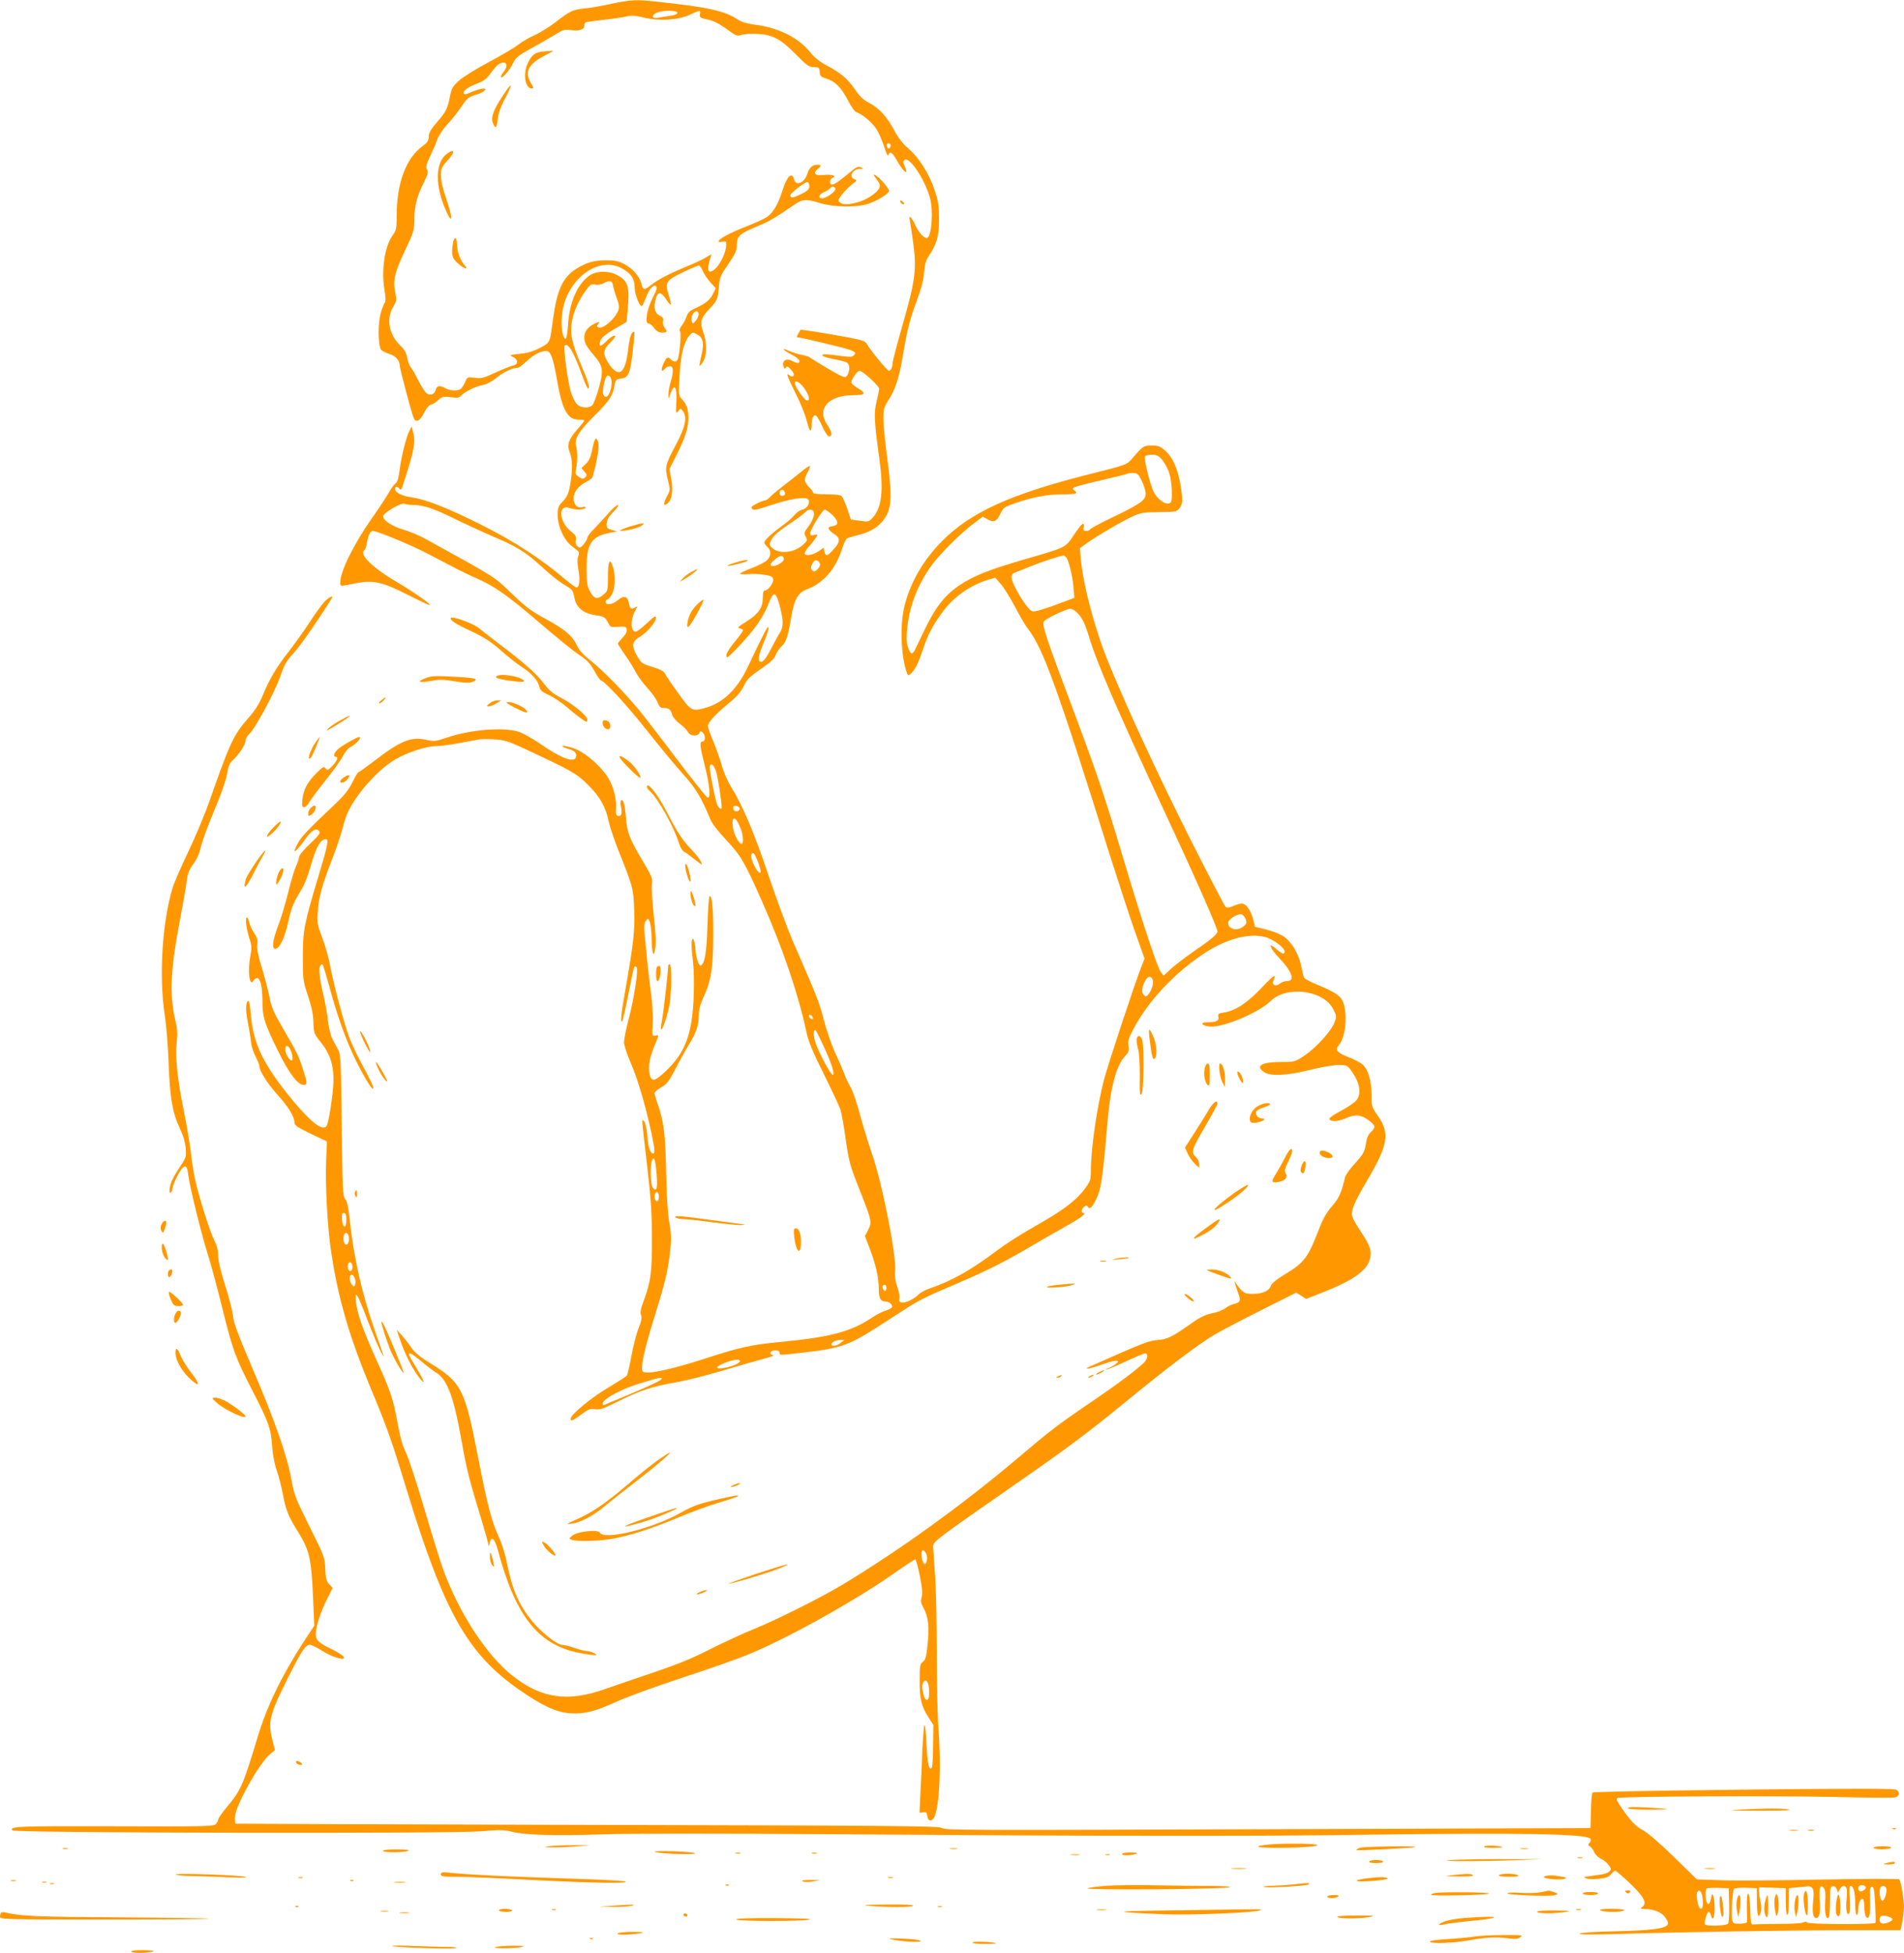 <?xml version="1.0" standalone="no"?>
<!DOCTYPE svg PUBLIC "-//W3C//DTD SVG 20010904//EN"
 "http://www.w3.org/TR/2001/REC-SVG-20010904/DTD/svg10.dtd">
<svg version="1.0" xmlns="http://www.w3.org/2000/svg"
 width="1248pt" height="1280pt" viewBox="0 0 1248 1280"
 preserveAspectRatio="xMidYMid meet">
<g transform="translate(0,1280) scale(0.1,-0.1)"
fill="#ff9800" stroke="none">
<path d="M4007 12775 c-59 -13 -138 -27 -175 -30 -80 -9 -96 -17 -189 -89 -40
-31 -102 -70 -140 -87 -37 -16 -85 -45 -108 -63 -22 -18 -107 -68 -189 -112
-82 -43 -170 -98 -197 -122 -41 -37 -49 -51 -59 -100 -16 -84 -26 -104 -86
-173 -41 -48 -54 -70 -54 -95 0 -26 -8 -38 -42 -63 -108 -80 -168 -242 -168
-456 0 -82 -3 -95 -25 -125 -53 -72 -77 -229 -55 -358 8 -49 9 -77 2 -85 -6
-7 -18 -39 -27 -71 -19 -66 -17 -214 3 -239 6 -7 30 -19 52 -26 42 -12 70 -43
70 -76 0 -20 74 -300 91 -343 14 -36 41 -23 69 33 15 30 33 51 45 53 11 2 32
15 47 29 24 23 32 25 81 20 45 -6 57 -4 70 11 23 25 99 62 144 69 23 4 58 23
90 49 46 37 103 64 139 64 6 0 30 19 54 41 45 43 94 69 130 69 29 0 45 -43 70
-186 34 -198 69 -264 141 -264 21 0 39 -3 39 -6 0 -3 -20 -29 -45 -57 -59 -68
-71 -104 -50 -152 18 -45 19 -126 1 -218 -10 -54 -20 -75 -47 -103 -31 -32
-34 -41 -34 -93 1 -69 40 -157 88 -196 18 -14 37 -30 44 -35 9 -7 10 -18 3
-36 -7 -17 -6 -46 1 -88 12 -65 7 -116 -12 -116 -6 0 -37 22 -68 48 -161 138
-345 257 -561 365 -210 105 -359 164 -444 176 -72 10 -116 32 -116 56 0 18 12
19 28 3 13 -13 9 -22 52 114 44 139 53 199 39 250 l-11 43 -14 -27 c-21 -41
-53 -165 -64 -253 -7 -59 -15 -84 -29 -95 -11 -8 -31 -36 -44 -61 -14 -25 -63
-100 -110 -166 -121 -174 -207 -349 -207 -420 0 -27 -3 -27 96 -7 118 25 177
12 348 -75 77 -39 141 -69 143 -67 8 7 -99 82 -217 152 -160 94 -251 184 -211
208 5 4 12 25 16 49 9 52 22 77 39 77 30 0 258 -95 371 -155 190 -100 235
-123 317 -159 113 -50 197 -110 412 -294 105 -90 219 -183 254 -205 50 -33 70
-55 98 -104 19 -35 39 -63 43 -63 22 0 181 -174 308 -336 78 -98 180 -222 227
-274 84 -92 124 -158 182 -300 11 -27 54 -83 105 -136 96 -103 120 -144 237
-409 135 -307 233 -595 288 -850 12 -59 42 -130 114 -275 53 -107 102 -211
108 -230 7 -19 21 -98 32 -175 25 -173 29 -188 95 -355 80 -203 81 -208 56
-259 l-22 -42 31 -80 c40 -105 60 -191 60 -265 0 -64 11 -84 46 -84 24 0 49
-24 40 -39 -4 -5 -23 -15 -44 -22 -20 -6 -57 -25 -81 -41 -144 -96 -273 -131
-606 -163 -184 -17 -271 -36 -482 -105 -235 -77 -401 -112 -420 -88 -16 20 8
136 70 335 74 238 95 321 108 443 10 86 10 116 -4 198 -11 63 -18 181 -21 337
-5 247 -15 325 -57 445 -10 30 -19 60 -19 66 0 7 20 24 44 38 37 21 51 40 92
118 26 51 65 122 87 158 51 83 67 130 67 195 0 38 9 71 30 117 51 109 64 190
65 403 0 185 -8 271 -24 261 -5 -3 -11 -88 -14 -188 -5 -180 -18 -257 -45
-266 -12 -4 -31 56 -33 103 -1 17 -4 41 -9 55 -6 23 -8 23 -15 6 -4 -10 -2
-62 5 -116 8 -64 11 -149 7 -247 -9 -247 -54 -368 -178 -488 -77 -74 -99 -79
-111 -25 -12 54 1 117 46 221 15 36 15 36 -8 32 -22 -5 -22 -4 -18 81 3 49 -2
135 -12 203 -8 65 -21 172 -27 238 -6 66 -14 140 -16 165 -3 30 1 52 11 65 14
20 15 19 25 -8 6 -16 11 -63 12 -105 1 -101 14 -136 24 -67 6 32 2 109 -10
217 -10 92 -15 184 -12 205 6 34 0 50 -62 153 -85 143 -100 182 -108 278 -3
42 -10 87 -14 100 -14 36 -28 17 -19 -24 10 -44 3 -66 -19 -62 -13 3 -15 13
-13 50 5 68 -23 163 -64 219 -60 82 -153 156 -222 178 -34 10 -64 16 -66 12
-3 -4 15 -12 38 -19 44 -11 60 -30 50 -57 -14 -36 -101 -2 -239 94 -49 34
-111 68 -139 76 -103 31 -320 12 -473 -41 -68 -23 -78 -24 -128 -13 -102 23
-171 -6 -347 -142 -50 -38 -93 -69 -98 -69 -4 0 -22 -30 -40 -67 -25 -50 -54
-86 -118 -147 -172 -162 -220 -213 -241 -254 -12 -23 -21 -44 -21 -48 0 -13
37 27 71 76 39 57 71 77 90 54 11 -13 2 -26 -59 -84 -40 -37 -72 -76 -72 -86
0 -11 -9 -38 -20 -62 -11 -24 -34 -100 -51 -170 -17 -70 -46 -167 -65 -216
-38 -99 -45 -160 -17 -154 28 5 60 75 82 175 21 95 31 121 87 213 18 30 45 97
59 149 36 129 65 181 101 181 20 0 13 -37 -48 -240 -95 -316 -103 -357 -103
-530 0 -149 1 -159 33 -255 24 -70 34 -121 36 -170 2 -75 3 -80 52 -140 70
-89 91 -178 74 -327 -12 -109 -29 -200 -40 -218 -22 -35 -98 21 -212 157 -201
241 -269 380 -285 583 -3 44 -10 80 -14 80 -19 0 -21 -57 -5 -139 10 -48 19
-107 21 -132 2 -24 16 -66 30 -93 14 -27 25 -56 25 -63 0 -31 52 -113 119
-188 73 -81 111 -144 111 -183 0 -17 21 -31 106 -72 l107 -51 -5 -117 c-7
-155 7 -433 31 -596 47 -319 120 -569 276 -941 93 -224 124 -311 221 -630 245
-801 398 -1073 738 -1310 149 -104 243 -147 330 -153 99 -6 159 9 311 77 72
32 263 102 425 155 162 53 351 119 420 147 257 103 707 353 972 539 71 50 132
90 137 90 4 0 18 -48 30 -108 15 -79 19 -116 12 -139 -8 -27 -5 -41 14 -75 30
-57 37 -119 25 -236 -8 -79 -14 -100 -31 -113 -19 -14 -21 -26 -21 -120 -1
-121 11 -172 57 -243 l33 -51 -2 -137 c0 -75 -4 -140 -9 -144 -18 -19 -27 21
-34 149 -3 75 -9 134 -13 132 -4 -2 -10 -73 -14 -157 -3 -84 -9 -213 -13 -286
l-6 -132 24 2 c20 3 25 -2 27 -24 5 -41 37 -37 51 5 31 94 40 330 22 572 -6
77 -11 304 -11 505 0 201 -5 430 -12 510 -6 80 -11 158 -12 174 -1 32 12 42
564 426 314 218 457 325 695 520 268 220 482 382 584 442 46 27 186 100 311
163 l226 113 33 -20 32 -21 97 38 c206 80 301 146 321 223 14 52 3 86 -58 178
-28 42 -54 87 -57 101 -10 40 10 89 99 240 135 228 148 307 69 419 -40 57 -42
63 -42 135 0 92 -21 167 -56 200 -14 13 -55 35 -91 49 -77 29 -95 50 -70 77
43 48 60 174 36 269 -14 53 -47 78 -174 130 -44 18 -83 39 -87 46 -4 7 -12 41
-19 76 -15 78 -62 158 -114 194 -22 15 -74 36 -115 46 l-74 18 -12 49 c-15 56
-43 98 -69 103 -9 2 -35 -4 -57 -14 -27 -12 -44 -15 -54 -8 -7 5 -116 214
-242 464 -201 401 -393 814 -521 1124 -91 219 -169 509 -187 692 l-6 71 48 35
c68 48 232 144 301 175 51 23 72 26 171 27 107 1 115 2 133 25 22 27 23 59 5
161 -18 101 -50 173 -97 215 -34 30 -46 35 -90 35 -54 0 -57 -2 -134 -92 -29
-33 -39 -37 -260 -92 -532 -134 -791 -251 -983 -445 -122 -125 -203 -264 -243
-420 -32 -126 -24 -338 17 -446 6 -14 8 -14 26 2 26 24 50 72 78 158 30 91 57
144 119 232 75 107 187 187 310 224 l44 13 36 -41 c20 -22 62 -90 94 -150 31
-60 70 -126 86 -146 96 -122 193 -388 531 -1467 62 -195 139 -431 172 -524
l60 -168 -22 -57 c-45 -113 -221 -649 -245 -741 -47 -187 -85 -450 -85 -597 0
-57 -3 -65 -44 -120 -57 -75 -146 -141 -330 -244 -81 -46 -189 -115 -239 -153
-169 -128 -304 -204 -443 -250 -28 -9 -61 -27 -73 -40 -12 -13 -40 -31 -61
-41 -46 -21 -74 -14 -65 15 4 11 -3 46 -14 78 -13 38 -18 72 -14 98 12 92 -84
581 -153 777 -25 73 -61 189 -79 259 -19 70 -45 147 -59 171 -14 23 -32 61
-39 82 -8 22 -36 87 -62 144 -27 59 -60 155 -76 219 -26 106 -47 158 -203 515
-31 71 -102 262 -157 425 -100 296 -174 469 -248 586 -21 34 -48 95 -59 136
-11 41 -37 113 -56 160 -20 46 -36 92 -36 102 0 24 50 78 136 149 52 42 79 73
98 111 21 45 39 63 112 113 64 44 90 68 98 92 6 17 23 42 37 55 31 29 43 63
64 187 21 127 45 168 111 192 99 37 181 131 220 253 12 39 28 74 36 78 7 3 44
14 82 24 81 20 141 62 175 124 36 64 37 150 7 373 -14 103 -26 220 -26 260 0
66 3 78 35 127 42 65 69 146 90 273 31 185 47 249 91 368 32 85 47 144 51 193
4 51 12 81 29 106 55 82 68 129 69 240 0 90 -4 118 -29 194 -35 107 -105 217
-176 276 -32 27 -62 66 -86 111 -48 91 -101 150 -166 184 -40 21 -63 43 -93
87 -47 70 -93 109 -185 158 -46 24 -80 51 -108 86 -76 96 -210 163 -363 182
-53 7 -88 17 -115 35 -86 56 -191 80 -529 116 -133 15 -170 13 -298 -14z m433
-59 c0 -9 -18 -16 -51 -20 -29 -4 -65 -10 -80 -13 -39 -7 -40 21 -1 35 43 16
132 15 132 -2z m148 -9 c-4 -21 1 -25 50 -35 38 -8 75 -26 123 -61 63 -46 71
-49 99 -40 17 6 63 9 103 7 101 -5 154 -33 254 -135 72 -73 87 -83 118 -83 34
0 37 -3 39 -44 1 -13 13 -23 39 -30 59 -17 101 -59 143 -140 23 -46 47 -79 59
-82 36 -12 99 -64 127 -106 16 -23 39 -75 52 -116 14 -46 25 -68 29 -58 11 28
26 18 57 -38 45 -79 81 -102 48 -31 -8 18 -8 29 -1 36 30 30 132 -120 168
-246 25 -86 11 -265 -21 -265 -20 0 -54 39 -76 87 -22 49 -44 69 -35 32 3 -13
13 -82 23 -153 23 -170 14 -244 -71 -539 -36 -126 -65 -237 -65 -247 0 -28
-11 -50 -24 -50 -11 1 -125 139 -144 176 -10 18 -31 25 -124 43 -170 31 -309
53 -311 49 -1 -1 -8 -13 -15 -25 -7 -13 -11 -23 -9 -23 22 0 323 -72 351 -84
34 -14 37 -18 25 -32 -10 -13 -24 -15 -61 -10 -26 3 -70 9 -98 12 -71 9 -65
-12 8 -26 93 -19 101 -21 112 -36 14 -15 5 -68 -14 -83 -9 -8 -41 7 -119 53
-59 35 -113 68 -120 74 -7 5 -30 13 -52 16 -22 4 -59 16 -83 26 -57 26 -43 6
19 -25 27 -14 49 -32 49 -40 0 -19 -13 -19 -49 0 -37 19 -67 1 -56 -35 6 -18
9 -20 16 -9 7 11 15 8 35 -15 17 -20 22 -32 15 -39 -7 -7 -15 -6 -26 3 -25 21
-17 -3 40 -118 31 -61 64 -142 73 -181 19 -74 32 -83 32 -22 0 43 13 67 30 56
6 -4 25 -36 41 -71 17 -39 34 -64 44 -64 23 0 18 31 -12 75 -72 105 6 195 171
195 77 0 86 12 32 44 -25 15 -46 32 -46 39 0 21 39 77 53 77 22 0 132 -102
130 -119 -1 -9 -9 -47 -18 -86 -18 -75 -15 -124 20 -380 27 -201 14 -312 -43
-376 -27 -30 -29 -30 -86 -22 l-59 8 -23 69 c-13 37 -29 75 -35 82 -8 10 -37
14 -100 14 -53 0 -89 4 -89 10 0 6 -9 19 -19 29 -40 40 -44 58 -20 101 13 22
20 42 17 45 -3 3 -27 -12 -54 -35 -27 -22 -80 -64 -119 -94 -38 -29 -79 -63
-89 -75 -11 -11 -25 -21 -33 -21 -8 0 -32 -9 -54 -21 -32 -16 -38 -23 -29 -34
9 -11 28 -7 113 21 130 44 234 61 253 42 19 -19 -4 -61 -37 -68 -15 -3 -38
-19 -53 -37 -15 -18 -50 -49 -79 -69 -67 -48 -117 -95 -117 -109 0 -7 9 -20
20 -30 27 -24 25 -61 -4 -88 -13 -12 -58 -35 -100 -51 -42 -16 -76 -32 -76
-36 0 -3 24 -5 53 -3 28 3 77 1 107 -4 44 -7 56 -12 58 -29 3 -24 -33 -74 -54
-74 -10 0 -14 -13 -14 -47 0 -66 -27 -106 -107 -156 -55 -34 -63 -43 -45 -45
12 -2 22 -8 22 -13 0 -5 -22 -36 -49 -69 -48 -57 -69 -96 -57 -107 9 -10 157
150 206 224 26 39 56 93 65 120 25 66 40 82 54 55 18 -33 41 -133 41 -175 0
-22 -8 -51 -19 -65 -10 -15 -34 -59 -54 -98 -38 -75 -59 -100 -77 -89 -15 9
-5 51 32 138 16 38 28 76 25 85 -3 15 -28 -32 -133 -254 -69 -147 -159 -236
-270 -270 -98 -29 -103 -27 -189 94 -43 59 -82 117 -87 128 -7 15 -31 28 -82
43 -67 20 -72 24 -99 70 -40 73 -37 95 22 131 44 27 101 95 101 120 0 18 -12
11 -66 -40 -29 -27 -59 -50 -67 -50 -33 0 -36 73 -7 131 21 39 21 39 1 27 -24
-15 -31 -9 -40 34 -9 42 -33 47 -72 14 -34 -29 -79 -35 -79 -11 0 8 5 15 10
15 6 0 19 15 30 33 23 37 26 131 6 187 -20 56 -31 32 -31 -69 0 -89 -1 -94
-28 -117 -41 -35 -63 -31 -89 19 -20 36 -23 57 -23 152 0 164 31 210 157 234
l43 8 -35 10 c-31 9 -35 13 -33 43 1 24 13 44 44 76 24 24 37 44 29 44 -8 0
-35 -23 -60 -52 -25 -28 -66 -73 -92 -100 -27 -26 -48 -55 -48 -62 0 -8 -11
-27 -24 -43 -21 -24 -26 -26 -41 -13 -11 9 -15 23 -11 41 4 23 -1 32 -29 54
-82 62 -90 185 -11 155 36 -13 93 -13 102 1 5 8 -1 10 -19 5 -34 -8 -57 16
-57 58 0 41 30 80 81 107 22 11 41 25 43 32 34 124 46 205 36 232 -14 37 -23
25 -40 -60 -9 -42 -20 -67 -41 -86 l-28 -27 20 -23 c17 -20 18 -24 5 -37 -13
-13 -18 -13 -41 2 -24 16 -26 21 -19 54 10 44 10 117 -1 153 -11 43 21 95 121
194 98 97 121 132 132 198 7 38 11 42 39 45 57 6 66 31 88 252 6 61 5 64 -10
49 -12 -11 -20 -46 -27 -105 -9 -83 -26 -135 -48 -149 -21 -13 -52 8 -81 53
-40 63 -38 88 13 139 30 30 37 43 25 43 -9 0 -33 -16 -52 -36 -39 -39 -51 -39
-41 -1 6 24 40 51 127 100 l46 26 6 68 c16 169 6 203 -76 244 -51 26 -134 23
-175 -8 -80 -59 -130 -177 -139 -325 -3 -49 -10 -88 -15 -88 -18 0 -30 58 -26
135 12 240 234 419 400 323 58 -35 78 -66 78 -123 0 -48 36 -134 49 -119 5 5
16 30 26 56 20 55 50 87 66 71 8 -8 1 -29 -21 -71 -39 -74 -56 -172 -30 -172
9 0 26 -13 38 -30 16 -22 31 -30 52 -30 33 0 36 6 15 34 -8 11 -12 29 -9 42 4
17 0 25 -23 36 -32 15 -40 52 -25 109 12 49 36 48 67 -1 15 -23 29 -40 32 -37
2 3 -3 30 -13 60 -27 86 -19 99 91 152 52 25 100 45 105 45 6 0 18 -16 26 -35
8 -20 30 -53 50 -75 l35 -39 -17 -36 c-18 -39 -51 -66 -118 -96 -34 -15 -47
-27 -56 -54 -6 -18 -20 -46 -32 -60 -13 -17 -17 -30 -11 -36 9 -9 1 -119 -12
-176 -6 -27 -27 -30 -50 -7 -19 20 -28 13 -50 -38 -15 -39 -8 -50 15 -23 7 8
21 15 31 15 24 0 25 -37 4 -106 -8 -27 -14 -62 -14 -79 l1 -30 11 32 c28 75
45 51 40 -55 -4 -72 -3 -76 12 -57 16 20 16 20 31 1 29 -40 18 -99 -42 -214
-75 -142 -77 -151 -57 -235 17 -69 17 -69 -7 -113 -24 -46 -22 -66 5 -44 30
25 39 84 25 158 l-12 68 45 89 c60 120 79 179 79 246 0 59 -11 89 -45 126 -19
21 -20 31 -13 145 7 139 27 221 61 264 23 28 25 28 52 14 42 -23 50 -58 31
-137 -9 -38 -15 -69 -13 -71 2 -2 11 8 21 23 28 42 30 123 5 194 -25 73 -20
94 44 162 47 50 52 63 58 149 3 48 11 66 60 138 48 70 57 90 57 127 0 57 17
73 130 120 84 35 109 50 239 138 61 43 81 45 176 16 93 -28 238 -30 315 -5 57
18 131 63 137 83 5 13 -60 89 -90 105 -16 8 -14 3 8 -26 23 -30 26 -41 18 -59
-15 -33 -85 -78 -145 -94 -65 -16 -89 -16 -112 0 -16 11 -15 15 12 51 16 21
46 51 66 67 34 25 36 28 17 34 -41 13 -13 67 35 68 27 0 28 0 7 10 -19 8 -30
3 -75 -35 -67 -56 -99 -78 -115 -78 -19 0 -16 37 4 44 32 13 -7 25 -58 19 -56
-7 -74 11 -41 38 28 22 28 29 -1 29 -33 0 -53 -19 -67 -63 -18 -57 -74 -79
-86 -32 -13 51 -46 20 -74 -70 -27 -88 -61 -148 -101 -176 -17 -12 -80 -41
-141 -65 -106 -41 -178 -80 -178 -97 0 -4 11 -5 25 -1 22 5 25 3 25 -18 0 -68
-65 -178 -105 -178 -18 0 -18 24 1 89 l7 25 -39 -23 c-21 -13 -77 -39 -124
-58 -118 -49 -188 -86 -234 -122 -43 -34 -51 -33 -61 6 -11 49 -54 99 -108
129 -43 23 -64 28 -122 28 -81 0 -131 -14 -198 -56 -89 -57 -126 -137 -152
-328 -22 -163 -17 -153 -86 -190 -44 -23 -80 -34 -132 -39 -69 -7 -71 -8 -44
-21 15 -7 27 -21 27 -31 0 -12 -10 -21 -27 -25 -16 -3 -68 -24 -116 -46 -77
-36 -93 -40 -136 -34 -47 6 -49 5 -61 -25 -7 -17 -19 -37 -27 -45 -18 -18 -71
-17 -103 1 -37 21 -57 18 -64 -9 -7 -29 -31 -40 -57 -26 -10 6 -35 43 -55 83
-20 40 -43 80 -51 89 -9 10 -19 38 -24 63 -6 33 -19 55 -44 79 -75 71 -95 175
-49 253 24 41 25 47 14 99 -16 76 -2 133 68 279 54 114 57 124 58 200 0 86 18
152 66 247 23 47 26 61 17 76 -9 15 -6 31 18 83 17 35 39 86 49 114 10 28 39
71 66 100 26 27 67 79 91 114 39 58 48 65 97 80 60 18 85 49 31 38 -18 -4 -48
-14 -67 -23 -19 -9 -38 -14 -42 -10 -14 15 18 42 77 65 52 19 69 32 98 72 19
27 43 54 53 59 50 27 67 -6 29 -54 -12 -15 -19 -30 -15 -33 9 -9 60 51 80 95
16 34 32 48 115 93 53 29 123 70 156 90 52 33 66 37 102 32 57 -8 93 3 93 27
0 10 3 21 8 23 4 3 57 10 117 17 61 6 129 16 151 22 33 8 57 6 113 -7 100 -25
228 -17 302 18 68 32 72 32 67 4z m1250 -864 c-4 -22 -22 -20 -26 1 -2 10 3
16 13 16 10 0 15 -7 13 -17z m-533 -264 c0 -19 -11 -30 -54 -51 -51 -26 -71
-28 -71 -8 0 14 101 91 114 87 6 -2 11 -15 11 -28z m170 -19 c0 -18 -62 -60
-86 -60 -30 0 -22 26 11 40 16 7 35 19 41 26 14 17 34 13 34 -6z m-1457 -630
c2 -14 12 -51 24 -82 17 -48 18 -63 9 -86 -23 -55 -98 -119 -127 -108 -13 5
-14 9 -4 21 15 18 7 19 -23 4 -46 -24 -67 -52 -67 -89 0 -37 12 -59 67 -124
56 -67 60 -94 28 -210 -16 -56 -35 -107 -44 -113 -24 -21 -78 -16 -100 9 -11
11 -28 44 -37 72 -22 64 -54 305 -42 312 24 15 57 -41 108 -181 35 -97 50
-123 50 -86 0 12 -20 68 -45 125 -65 150 -80 215 -67 295 12 70 44 143 93 209
28 38 35 42 60 37 17 -4 39 0 56 9 38 21 57 16 61 -14z m562 -189 c0 -10 -9
-29 -19 -42 -18 -22 -20 -23 -27 -6 -9 24 11 67 31 67 8 0 15 -9 15 -19z
m-572 -436 c5 -41 -16 -105 -34 -105 -23 0 -28 27 -15 86 10 42 17 54 29 52
10 -2 18 -15 20 -33z m1264 -50 c32 -47 40 -80 18 -80 -16 0 -80 91 -80 113 0
25 34 7 62 -33z m2348 -472 c17 -21 38 -62 46 -91 15 -52 21 -163 9 -182 -19
-30 -84 9 -114 68 -23 47 -65 217 -56 231 3 6 24 11 45 11 32 0 44 -6 70 -37z
m-136 -135 c14 -29 26 -67 26 -84 0 -42 -36 -67 -221 -156 -75 -36 -139 -70
-143 -77 -4 -6 -16 -11 -28 -11 -16 0 -19 5 -15 25 7 42 -14 24 -65 -52 -55
-83 -49 -80 -320 -158 -233 -68 -335 -108 -428 -170 -94 -62 -159 -145 -226
-285 -31 -63 -61 -126 -67 -139 -17 -34 -30 -29 -45 16 -10 26 -12 61 -7 111
13 156 69 301 165 432 56 75 189 207 273 270 l59 44 32 -18 c41 -22 58 -15 83
37 19 40 26 45 99 70 114 39 207 57 305 57 91 0 109 6 82 25 -15 11 -15 13 3
23 10 5 91 26 178 46 88 20 162 39 165 41 2 3 19 5 37 5 29 0 35 -5 58 -52z
m-2341 -72 c7 -16 -1 -26 -20 -26 -7 0 -13 9 -13 20 0 23 25 27 33 6z m-2430
-86 c63 0 136 -25 267 -90 63 -31 171 -81 240 -111 168 -71 220 -103 326 -199
82 -75 117 -101 185 -143 20 -12 28 -27 33 -60 10 -64 55 -105 129 -117 69
-11 73 -13 93 -52 15 -28 18 -30 67 -26 47 3 52 1 55 -19 2 -13 -8 -33 -27
-52 -17 -18 -31 -35 -31 -39 0 -5 21 -37 46 -73 25 -35 57 -86 71 -114 14 -27
50 -76 79 -107 29 -32 58 -73 65 -93 10 -27 18 -35 39 -35 34 0 47 -10 55 -43
5 -17 25 -41 50 -60 24 -18 48 -42 54 -54 13 -28 65 -32 75 -7 5 13 9 14 21 4
20 -16 20 -60 0 -60 -21 0 -19 -25 15 -160 32 -126 39 -215 18 -208 -7 2 -98
117 -203 255 -104 138 -218 285 -251 325 -93 112 -234 256 -312 318 -50 40
-76 68 -92 102 -28 62 -81 106 -210 175 -83 45 -125 76 -200 148 -138 132 -98
107 -590 378 -36 19 -97 45 -137 56 -76 23 -136 63 -131 89 5 24 120 90 140
80 9 -4 36 -8 61 -8z m2621 -45 c7 -20 -9 -62 -41 -103 -23 -31 -24 -36 -12
-59 13 -23 11 -27 -18 -54 -61 -54 -159 -63 -204 -18 -17 17 -18 22 -5 47 18
35 45 58 136 119 42 28 82 58 89 67 17 20 47 21 55 1z m121 -19 c43 -41 44
-69 2 -74 -37 -4 -34 -22 8 -50 45 -28 44 -52 -1 -102 -42 -47 -51 -49 -60
-15 l-6 25 -28 -20 c-35 -25 -85 -36 -95 -21 -4 7 9 29 28 50 20 22 40 49 47
60 10 20 9 21 -14 15 -20 -5 -26 -2 -26 10 0 24 81 156 96 156 7 0 29 -16 49
-34z m-317 -289 c3 -16 -44 -47 -73 -47 -24 0 -18 16 16 45 34 28 52 28 57 2z
m1850 11 c17 -21 41 -118 48 -194 l6 -72 -58 -22 c-142 -54 -199 -71 -218 -66
-32 8 -136 179 -136 224 0 13 8 25 18 28 9 3 61 23 114 45 81 32 181 65 209
68 4 1 11 -5 17 -11z m-1618 -33 c12 -15 3 -37 -25 -57 -14 -10 -35 11 -28 30
15 42 33 51 53 27z m1692 -332 c34 -36 51 -73 77 -159 47 -160 182 -473 476
-1105 208 -444 365 -800 365 -823 0 -18 -43 -55 -155 -131 -55 -38 -122 -89
-149 -114 l-49 -45 -18 23 c-22 27 -117 313 -239 721 -132 441 -177 573 -327
975 -187 496 -216 584 -200 603 16 20 146 82 172 82 12 0 33 -12 47 -27z
m-3637 -884 c321 -149 355 -168 429 -243 79 -78 117 -145 136 -241 7 -33 35
-116 62 -185 96 -239 100 -253 105 -395 5 -136 -5 -221 -61 -540 -26 -146 -32
-212 -17 -185 5 8 23 89 41 180 18 91 34 169 37 173 3 5 10 4 15 -1 14 -14
-15 -203 -53 -348 -16 -61 -29 -126 -29 -145 0 -19 20 -80 45 -137 45 -103 94
-271 134 -454 23 -107 26 -138 11 -138 -18 0 -32 42 -37 116 -3 41 -12 82 -19
92 -13 16 -13 16 -14 -2 0 -10 14 -140 32 -290 25 -217 31 -312 31 -476 1
-219 -8 -283 -56 -411 -18 -47 -22 -71 -15 -88 6 -17 2 -40 -16 -85 -14 -34
-35 -115 -47 -181 -12 -66 -26 -125 -30 -130 -4 -6 -60 -42 -124 -80 -112 -66
-245 -177 -245 -203 0 -20 13 -14 70 28 46 34 58 39 90 34 31 -5 54 3 148 50
143 72 232 101 381 126 65 11 206 47 313 79 106 32 227 66 268 77 41 10 67 20
58 22 -31 6 -21 32 12 32 20 0 30 -5 30 -15 0 -18 -10 -18 152 0 269 32 301
44 573 222 204 132 184 122 468 244 158 68 282 130 405 202 97 57 222 129 278
160 97 54 140 87 115 87 -16 0 -13 26 5 41 13 10 17 10 24 0 11 -19 27 -6 50
39 38 75 47 136 80 525 19 218 57 363 113 422 26 27 29 37 24 70 -5 31 0 49
34 113 100 186 273 369 470 497 137 89 284 128 387 103 53 -12 132 -70 132
-96 0 -22 -16 -17 -55 17 -57 51 -44 7 19 -59 88 -93 107 -152 50 -152 -15 0
-35 -7 -45 -16 -23 -21 -54 -11 -44 14 23 55 9 47 -73 -39 -96 -102 -173 -153
-250 -165 -37 -6 -41 -9 -36 -29 6 -25 -14 -35 -74 -35 -52 0 -34 -24 20 -28
89 -6 318 91 397 168 105 102 347 71 410 -54 23 -45 23 -48 7 -89 -21 -56
-121 -165 -197 -216 -60 -40 -63 -41 -149 -41 -132 0 -176 -26 -113 -67 42
-28 153 -22 303 16 68 17 150 31 182 31 53 0 59 -2 81 -32 60 -81 74 -154 37
-200 -11 -14 -56 -44 -100 -68 -45 -23 -79 -47 -77 -53 6 -20 54 -19 103 2 65
29 103 27 152 -9 49 -35 51 -48 17 -80 -16 -15 -27 -39 -31 -69 -9 -60 -17
-75 -79 -143 -29 -31 -55 -69 -59 -85 -25 -104 -39 -135 -86 -189 -36 -42 -59
-82 -86 -153 -71 -184 -95 -216 -221 -292 -59 -36 -88 -60 -94 -78 -12 -33
-56 -51 -122 -51 -48 0 -64 10 -99 60 l-17 25 8 -30 c5 -16 14 -43 20 -59 15
-39 9 -53 -28 -61 -16 -3 -43 -16 -58 -28 -15 -12 -54 -28 -88 -34 -43 -9 -79
-26 -127 -60 -138 -97 -164 -110 -230 -115 -61 -5 -103 -22 -453 -178 -17 -7
-17 -9 -3 -9 10 -1 54 13 100 29 89 33 127 27 67 -9 -19 -12 -38 -21 -43 -21
-5 0 -7 -2 -4 -5 3 -3 58 20 122 50 65 30 124 55 132 55 22 0 17 -37 -8 -61
-57 -53 -167 -136 -333 -249 -231 -157 -283 -197 -495 -377 -354 -300 -768
-599 -1140 -824 -144 -87 -438 -235 -595 -298 -71 -29 -200 -89 -285 -132
-111 -57 -213 -98 -360 -148 -113 -38 -259 -88 -325 -111 -244 -87 -419 -61
-608 89 -169 135 -347 408 -451 692 -20 54 -76 236 -126 405 -50 170 -104 335
-120 366 -21 40 -37 99 -55 196 -28 155 -42 198 -143 422 -85 189 -122 296
-129 369 -8 83 8 58 76 -121 33 -87 72 -179 86 -205 14 -26 23 -39 19 -28 -3
11 -30 88 -59 171 -83 236 -139 485 -164 733 -8 74 -16 110 -29 124 -15 17
-17 60 -22 481 -4 396 -7 465 -21 491 -9 17 -26 49 -38 72 -14 25 -25 72 -31
120 -4 43 -17 116 -28 163 -27 111 -35 182 -23 200 6 8 13 12 16 9 3 -4 21
-64 41 -135 57 -210 111 -361 179 -499 65 -130 123 -219 110 -165 -4 14 -33
73 -66 132 -32 59 -72 143 -89 187 -37 102 -103 348 -126 471 -9 52 -33 136
-52 185 -32 83 -34 96 -29 170 5 92 29 178 97 352 27 68 58 162 70 211 18 68
34 105 78 172 69 104 177 213 263 263 79 46 204 87 268 87 27 0 96 9 152 20
57 10 115 21 129 24 14 2 59 3 100 0 64 -3 91 -12 185 -55z m1269 -156 c12
-38 36 -195 36 -235 0 -17 -17 -7 -28 16 -11 26 -35 138 -47 219 -5 38 -3 47
9 47 8 0 21 -19 30 -47z m154 -240 c5 -18 -28 -29 -38 -12 -5 7 -6 17 -3 22 7
12 35 5 41 -10z m6 -131 c18 -47 21 -102 6 -102 -17 0 -49 61 -56 106 -12 82
18 79 50 -4z m115 -223 c13 -33 20 -63 16 -67 -17 -17 -73 96 -59 120 11 17
20 6 43 -53z m3196 -373 c8 -24 6 -31 -14 -47 -41 -34 -101 -20 -101 23 0 22
57 59 85 56 11 -2 24 -15 30 -32z m-607 -411 c2 -31 -30 -95 -48 -95 -5 0 -14
9 -20 20 -15 29 22 113 47 108 12 -2 19 -14 21 -33z m-2230 -234 c3 -8 -1 -12
-9 -9 -7 2 -15 10 -17 17 -3 8 1 12 9 9 7 -2 15 -10 17 -17z m72 -191 c51
-111 72 -177 60 -185 -11 -7 -93 144 -115 212 -16 50 -14 98 4 77 4 -5 27 -52
51 -104z m-1096 -837 c7 -93 0 -117 -25 -87 -15 18 -19 146 -6 178 14 34 24 3
31 -91z m14 -154 c-1 -13 -7 -23 -13 -22 -13 3 -18 30 -11 50 10 24 29 1 24
-28z m-2048 -145 c0 -59 -24 -55 -28 4 -2 33 0 42 12 42 12 0 16 -11 16 -46z
m15 -104 c8 -26 -3 -62 -18 -57 -7 2 -13 14 -15 26 -7 45 20 71 33 31z m25
-206 c0 -15 -6 -24 -15 -24 -15 0 -21 40 -9 53 12 11 24 -3 24 -29z m20 -95
c0 -16 -5 -29 -10 -29 -15 0 -34 46 -26 65 10 26 36 -1 36 -36z m3480 -39 c0
-11 -4 -20 -9 -20 -11 0 -22 26 -14 34 12 12 23 5 23 -14z m-299 -360 c-24
-21 -61 -27 -61 -10 0 14 32 29 60 29 l25 0 -24 -19z m-661 -121 c0 -13 -56
-37 -109 -45 -59 -9 -52 10 12 35 58 22 97 26 97 10z m-520 -123 c-8 -8 -91
-46 -185 -86 -93 -39 -176 -74 -184 -77 -9 -4 -12 0 -10 12 6 28 120 90 226
123 147 46 177 52 153 28z m1740 -1137 c12 -22 6 -69 -9 -69 -10 0 -21 35 -21
68 0 28 16 29 30 1z m20 -905 c0 -41 -4 -54 -15 -54 -8 0 -17 12 -20 28 -4 15
-8 36 -10 46 -2 11 1 28 6 38 18 34 39 3 39 -58z"/>
<path d="M3565 12463 c-57 -5 -80 -22 -106 -78 -33 -71 -17 -165 27 -165 13 0
12 6 -5 34 -45 72 -19 126 88 181 36 19 62 33 56 33 -5 -1 -32 -3 -60 -5z"/>
<path d="M3290 12164 c-56 -85 -73 -134 -60 -169 16 -42 27 -35 32 20 3 35 16
76 37 117 68 128 63 143 -9 32z"/>
<path d="M2932 11794 c-81 -56 -83 -213 -5 -383 41 -88 40 -36 -1 83 -23 66
-36 121 -36 155 0 46 4 56 40 95 53 57 54 87 2 50z"/>
<path d="M5900 11482 c0 -12 19 -26 26 -19 2 2 -2 10 -11 17 -9 8 -15 8 -15 2z"/>
<path d="M2966 11186 c-8 -62 -1 -82 45 -120 35 -29 60 -35 37 -8 -30 34 -50
86 -52 134 -2 66 -22 62 -30 -6z"/>
<path d="M4115 9345 c-38 -13 -60 -24 -48 -24 37 -1 120 19 139 34 18 14 18
14 -1 14 -11 -1 -51 -12 -90 -24z"/>
<path d="M4810 9110 c-30 -10 -48 -18 -40 -19 18 -1 120 25 128 33 11 12 -34
4 -88 -14z"/>
<path d="M4530 9051 c-19 -11 -44 -29 -55 -42 l-20 -23 40 24 c37 21 86 61 75
60 -3 -1 -21 -9 -40 -19z"/>
<path d="M4570 8839 c-36 -36 -55 -71 -63 -117 -5 -24 -3 -32 5 -30 15 5 110
178 98 178 -5 0 -22 -14 -40 -31z"/>
<path d="M7531 6040 c0 -14 5 -62 12 -108 10 -65 15 -80 25 -70 20 20 14 98
-12 153 -20 40 -24 45 -25 25z"/>
<path d="M2360 6041 c0 -20 63 -148 67 -134 2 6 -12 42 -31 80 -19 37 -35 62
-36 54z"/>
<path d="M7450 5982 c0 -15 5 -43 11 -62 6 -20 10 -94 10 -170 -2 -111 0 -133
11 -122 15 15 19 305 5 355 -10 36 -37 36 -37 -1z"/>
<path d="M2475 5804 c18 -42 55 -97 62 -90 5 5 -65 126 -73 126 -2 0 2 -16 11
-36z"/>
<path d="M7896 5797 c-8 -41 2 -93 20 -108 12 -10 14 1 14 65 0 58 -3 76 -14
76 -8 0 -16 -15 -20 -33z"/>
<path d="M7993 5780 c3 -27 13 -62 21 -77 l15 -28 1 52 c0 53 -16 103 -33 103
-6 0 -7 -20 -4 -50z"/>
<path d="M8110 5771 c0 -17 30 -74 36 -68 8 8 -7 56 -22 68 -11 9 -14 9 -14 0z"/>
<path d="M7921 5523 c-19 -32 -61 -100 -94 -151 l-60 -93 18 -39 c9 -21 30
-51 46 -66 l29 -28 0 26 c0 14 -9 33 -19 42 -36 33 -31 51 55 198 46 78 84
148 84 155 0 30 -28 9 -59 -44z"/>
<path d="M8240 5548 c-35 -24 -56 -68 -46 -95 5 -12 15 -14 43 -10 42 7 69 27
36 27 -25 0 -47 24 -40 44 3 8 23 19 44 26 52 17 64 30 26 30 -16 0 -45 -10
-63 -22z"/>
<path d="M8421 5210 c-17 -33 -42 -78 -56 -100 -35 -55 -33 -64 12 -57 47 8
67 31 50 58 -9 15 -6 29 16 74 15 30 27 62 27 70 0 31 -20 13 -49 -45z"/>
<path d="M8650 5245 c0 -18 31 -35 64 -35 32 0 26 22 -10 39 -34 15 -54 14
-54 -4z"/>
<path d="M8531 5158 c-8 -21 -8 -35 -1 -42 13 -13 20 -5 27 38 7 45 -11 48
-26 4z"/>
<path d="M8094 4984 c-148 -105 -188 -160 -46 -65 85 58 140 106 131 116 -3 2
-41 -21 -85 -51z"/>
<path d="M2327 4987 c-3 -8 -1 -20 4 -28 6 -10 9 -7 9 14 0 29 -5 35 -13 14z"/>
<path d="M7901 4749 c-88 -64 -101 -85 -30 -48 58 29 96 58 114 86 24 36 5 28
-84 -38z"/>
<path d="M7305 4549 c-20 -5 -9 -6 30 -2 33 3 62 7 64 9 8 7 -63 2 -94 -7z"/>
<path d="M7213 4533 c9 -2 25 -2 35 0 9 3 1 5 -18 5 -19 0 -27 -2 -17 -5z"/>
<path d="M7911 4476 c3 -3 42 -18 87 -34 74 -26 81 -27 65 -9 -24 27 -75 47
-119 47 -21 0 -35 -2 -33 -4z"/>
<path d="M6943 4380 c-40 -3 -76 -10 -80 -14 -11 -12 136 0 167 13 29 11 23
12 -87 1z"/>
<path d="M7783 4295 c15 -14 33 -25 40 -25 7 0 -1 12 -16 25 -15 14 -33 25
-40 25 -7 0 1 -12 16 -25z"/>
<path d="M2500 4135 c0 -15 34 -122 58 -181 22 -55 82 -158 88 -151 4 4 -116
292 -135 324 -6 10 -10 14 -11 8z"/>
<path d="M2624 4015 c28 -84 73 -174 116 -233 52 -71 46 -39 -9 50 -28 46 -51
87 -51 91 0 17 25 3 83 -46 34 -29 78 -62 98 -74 71 -45 114 -160 164 -444 34
-192 49 -252 134 -529 22 -74 42 -144 42 -155 1 -12 4 -9 8 10 11 52 32 35 53
-40 120 -447 271 -633 553 -681 48 -9 89 -13 92 -10 7 7 -42 26 -66 26 -10 0
-44 9 -76 20 -32 11 -68 20 -81 20 -32 0 -137 83 -195 154 -91 113 -131 206
-168 390 -11 56 -35 129 -54 170 -43 89 -74 209 -132 508 -88 456 -109 497
-314 623 -67 41 -102 70 -125 103 -17 25 -46 62 -63 82 l-33 35 24 -70z"/>
<path d="M7200 3805 c-14 -8 -20 -14 -15 -14 6 0 21 6 35 14 14 8 21 14 15 14
-5 0 -21 -6 -35 -14z"/>
<path d="M6935 3780 c-16 -7 -17 -9 -3 -9 9 -1 20 4 23 9 7 11 7 11 -20 0z"/>
<path d="M7140 3780 c-8 -5 -10 -10 -5 -10 6 0 17 5 25 10 8 5 11 10 5 10 -5
0 -17 -5 -25 -10z"/>
<path d="M4313 3231 c-38 -27 -126 -97 -194 -156 -147 -126 -235 -186 -338
-232 -71 -32 -73 -34 -33 -29 61 9 145 54 222 120 36 30 124 100 195 154 124
95 237 191 224 192 -3 0 -37 -22 -76 -49z"/>
<path d="M4813 3070 c-34 -14 -28 -21 7 -9 17 6 30 13 30 15 0 6 -12 4 -37 -6z"/>
<path d="M4775 2989 c-195 -43 -224 -53 -315 -104 -184 -104 -499 -181 -528
-130 -12 23 -144 9 -179 -18 -24 -19 -25 -21 -7 -28 33 -13 178 -10 268 6 113
20 268 70 442 144 77 32 189 73 249 91 110 32 156 50 125 49 -8 -1 -33 -5 -55
-10z"/>
<path d="M4240 2853 c-181 -63 -192 -76 -23 -27 77 22 243 92 218 92 -5 0 -93
-29 -195 -65z"/>
<path d="M3564 2671 c16 -30 76 -80 76 -62 0 14 -49 70 -72 82 -18 10 -19 9
-4 -20z"/>
<path d="M3211 2599 c-1 -19 6 -44 14 -55 15 -18 16 -17 9 16 -4 19 -10 44
-15 55 -6 16 -8 13 -8 -16z"/>
<path d="M4955 2485 c-104 -35 -185 -64 -179 -64 20 -2 283 78 342 104 95 40
38 26 -163 -40z"/>
<path d="M4585 2365 c-16 -7 -23 -14 -15 -14 8 0 29 6 45 14 17 7 23 14 15 14
-8 0 -28 -6 -45 -14z"/>
<path d="M2132 8862 c-17 -16 -60 -75 -97 -132 -37 -57 -101 -146 -141 -198
-82 -105 -127 -180 -173 -292 -22 -53 -50 -97 -95 -148 -95 -108 -120 -162
-251 -537 -31 -88 -94 -239 -140 -335 -46 -96 -93 -204 -104 -240 -67 -221
-90 -573 -52 -826 11 -71 22 -212 26 -314 8 -230 25 -330 71 -429 24 -50 38
-96 41 -136 5 -59 4 -61 -46 -135 -32 -48 -53 -91 -57 -119 -5 -32 -4 -42 4
-37 7 4 12 15 12 24 0 23 43 114 64 135 25 25 33 15 41 -50 10 -78 88 -393
130 -523 18 -58 59 -208 90 -335 72 -290 87 -330 200 -550 107 -207 121 -248
129 -365 3 -51 15 -114 30 -157 14 -40 32 -112 41 -160 19 -101 34 -139 99
-243 73 -118 86 -172 97 -409 l9 -205 -69 -105 c-145 -224 -239 -418 -302
-624 -96 -318 -110 -350 -198 -455 -34 -40 -61 -79 -61 -87 0 -7 -7 -21 -16
-30 -15 -15 -76 -16 -666 -14 -628 2 -692 -1 -666 -27 17 -17 2873 -22 3069
-6 124 11 154 10 202 -2 86 -23 285 -28 592 -18 177 6 728 7 1500 1 1837 -13
2758 -14 3520 -3 1002 13 1427 6 1459 -26 6 -6 4 -15 -4 -26 -12 -13 -12 -17
2 -25 8 -5 21 -21 27 -37 7 -16 26 -35 43 -43 18 -8 41 -26 52 -42 18 -25 19
-29 4 -43 -8 -8 -35 -18 -59 -20 -24 -3 -60 -8 -79 -11 -32 -5 -33 -6 -12 -14
12 -5 50 -6 83 -2 46 5 64 11 78 29 11 13 23 24 28 24 5 0 48 -37 96 -82 93
-90 115 -130 82 -155 -17 -12 -16 -13 16 -14 62 -1 112 -22 136 -58 17 -25 20
-37 12 -47 -20 -25 -116 -36 -339 -41 -129 -3 -229 -9 -235 -15 -7 -7 62 -8
205 -4 401 13 1204 26 1551 26 l346 0 12 57 c6 31 11 74 11 96 0 48 -20 169
-31 180 -4 5 -229 4 -500 -1 -272 -6 -569 -8 -660 -5 l-167 6 -153 150 c-95
92 -172 158 -200 172 -45 22 -86 66 -147 157 -23 33 -29 49 -20 54 18 11 1025
16 1428 7 201 -5 376 -6 390 -3 32 8 37 35 10 50 -17 9 -262 9 -1003 1 -539
-6 -984 -14 -989 -19 -4 -4 -9 -58 -10 -120 l-3 -113 -1730 -6 c-2517 -9
-2484 -9 -2525 8 -30 12 -371 15 -2330 19 -1262 3 -2296 7 -2297 8 -2 1 -3 20
-3 42 0 70 157 352 230 414 l32 26 -16 63 c-31 124 -19 171 100 408 93 184
116 219 145 219 11 0 49 -18 84 -41 72 -45 163 -68 135 -34 -8 9 -46 33 -85
51 -77 38 -95 55 -95 94 0 48 30 144 71 224 l39 79 -22 24 c-19 20 -23 38 -26
101 -3 75 -5 82 -103 277 -92 185 -101 208 -119 308 -26 151 -110 390 -253
724 -96 224 -125 302 -130 349 -4 34 -27 126 -52 203 -29 90 -45 160 -45 192
0 34 -8 66 -26 101 -30 60 -106 303 -128 410 -8 40 -20 118 -26 173 -7 55 -27
177 -46 270 -42 207 -56 346 -46 444 7 57 5 90 -9 146 -40 169 -32 333 35 680
19 99 37 206 41 238 6 44 16 70 41 103 19 24 38 64 44 88 13 59 52 165 116
317 29 70 58 156 63 190 8 47 17 69 34 84 38 32 87 106 87 132 0 13 12 33 26
45 34 30 158 259 195 360 38 104 41 109 100 175 39 42 172 235 243 351 13 22
-11 13 -42 -16z m10098 -8432 c0 -13 -29 -32 -40 -25 -14 9 -13 32 3 38 15 5
37 -2 37 -13z m-350 -5 c8 -10 10 -35 5 -84 -8 -76 -1 -111 20 -111 21 0 29
42 22 119 -6 76 5 107 27 78 10 -13 13 -39 9 -95 -4 -73 6 -116 24 -98 4 4 8
51 8 104 0 84 2 97 18 100 11 2 20 -5 26 -19 l8 -23 12 22 c14 26 36 29 45 6
3 -8 3 -40 0 -69 -8 -64 2 -117 17 -94 6 8 7 48 4 97 -5 55 -3 82 4 82 20 0
31 -40 31 -114 0 -44 4 -76 10 -76 6 0 10 16 10 36 0 40 16 77 31 69 5 -4 9
-27 9 -53 0 -26 5 -54 10 -62 20 -30 31 12 28 105 -3 75 0 90 12 90 12 0 16
-22 21 -115 3 -63 4 -118 2 -122 -6 -12 -441 -10 -448 2 -4 6 -13 7 -24 1 -10
-6 -83 -10 -162 -10 -79 0 -153 -2 -164 -3 -19 -3 -20 4 -23 100 -2 64 -7 102
-13 102 -7 0 -10 -31 -9 -87 1 -49 2 -93 1 -99 0 -6 -21 -11 -46 -12 -40 0
-46 3 -51 25 -8 29 2 188 11 203 4 6 38 9 78 8 l72 -3 1 -88 c1 -94 8 -115 24
-73 6 18 7 41 0 69 -5 23 -10 55 -10 70 l0 28 87 -3 88 -3 0 -87 c0 -52 4 -88
10 -88 6 0 10 36 10 88 l0 87 60 6 c33 3 65 6 71 7 6 1 17 -5 24 -13z m483 1
c9 -22 -12 -88 -26 -83 -13 4 -22 60 -13 83 7 18 32 18 39 0z m-1029 -111 c1
-60 -2 -116 -7 -122 -11 -15 -143 -18 -151 -5 -8 13 13 82 24 82 5 0 13 -12
16 -26 5 -19 9 -22 15 -12 11 16 10 116 -1 143 -6 17 -9 14 -15 -17 -8 -40
-19 -48 -29 -22 -8 20 -8 79 0 87 3 3 37 5 76 4 l69 -2 3 -110z m-174 42 c6
-50 -1 -74 -18 -63 -13 8 -27 91 -17 106 14 22 30 2 35 -43z m1238 -127 c17
-9 -2 -26 -40 -35 -30 -8 -46 11 -34 40 5 15 41 13 74 -5z"/>
<path d="M11825 389 c-8 -25 2 -118 15 -139 7 -10 10 12 10 67 0 80 -12 114
-25 72z"/>
<path d="M11637 376 c-9 -22 -9 -64 0 -107 5 -28 7 -30 14 -14 10 26 10 94 0
119 -7 18 -8 18 -14 2z"/>
<path d="M12036 332 c-7 -63 -1 -95 18 -89 13 5 11 126 -3 140 -4 4 -11 -18
-15 -51z"/>
<path d="M11384 345 c-3 -19 -3 -52 2 -72 l7 -38 7 30 c11 45 11 115 0 115 -5
0 -12 -16 -16 -35z"/>
<path d="M11570 339 c-11 -41 -6 -94 11 -104 5 -4 9 26 9 69 0 42 -2 76 -5 76
-2 0 -9 -18 -15 -41z"/>
<path d="M11764 335 c-3 -25 -3 -57 2 -72 l7 -28 7 30 c11 45 11 115 1 115 -6
0 -13 -20 -17 -45z"/>
<path d="M11276 372 c-12 -19 3 -147 16 -134 6 6 6 35 1 78 -5 44 -11 64 -17
56z"/>
<path d="M2955 8750 c-8 -14 29 -38 136 -88 81 -38 125 -66 190 -123 46 -41
108 -90 136 -108 64 -40 109 -90 118 -130 5 -25 17 -35 62 -56 31 -14 84 -49
117 -78 63 -55 120 -97 130 -97 3 0 6 6 6 14 0 24 -95 103 -168 140 -55 28
-80 48 -116 95 -52 68 -125 132 -281 251 -60 46 -126 96 -145 113 -36 30 -176
81 -185 67z"/>
<path d="M3268 8374 c-37 -11 -15 -22 65 -34 98 -15 126 -10 81 13 -33 17
-118 29 -146 21z"/>
<path d="M2793 8357 c-70 -26 -47 -35 47 -17 40 8 74 6 141 -5 61 -11 95 -12
113 -5 49 18 26 27 -86 33 -147 9 -176 8 -215 -6z"/>
<path d="M2499 8210 c-13 -10 -19 -19 -13 -20 6 0 19 9 29 20 23 26 14 26 -16
0z"/>
<path d="M3209 8190 c-20 -16 -21 -19 -7 -20 10 0 32 9 50 20 l33 20 -26 0
c-15 0 -37 -9 -50 -20z"/>
<path d="M3370 8165 c74 -39 101 -45 79 -18 -19 22 -88 53 -119 52 -19 0 -10
-8 40 -34z"/>
<path d="M2230 8079 c-30 -16 -66 -41 -80 -55 -18 -18 -3 -12 49 20 110 67
129 89 31 35z"/>
<path d="M3950 8062 c0 -21 18 -42 37 -42 19 0 16 47 -3 54 -26 10 -34 7 -34
-12z"/>
<path d="M2073 7941 c-39 -51 -67 -140 -34 -105 8 8 61 134 57 134 -1 0 -12
-13 -23 -29z"/>
<path d="M2290 7939 c-30 -16 -65 -39 -77 -51 -24 -22 -31 -48 -13 -48 20 0 9
-29 -22 -60 -29 -29 -33 -31 -44 -16 -11 15 -17 12 -61 -32 -58 -58 -85 -109
-91 -174 -4 -39 -2 -48 11 -48 9 0 23 13 32 29 8 16 56 80 106 143 50 62 102
134 115 160 13 26 34 53 46 59 44 22 85 69 61 69 -5 0 -33 -14 -63 -31z"/>
<path d="M4060 7840 c0 -15 129 -145 137 -137 7 8 -30 67 -59 93 -39 36 -78
58 -78 44z"/>
<path d="M2252 7704 c-12 -8 -22 -19 -22 -25 0 -15 26 -10 43 9 30 33 17 43
-21 16z"/>
<path d="M4240 7642 c0 -5 9 -17 19 -26 55 -49 161 -241 192 -344 7 -25 22
-48 33 -54 12 -6 42 -28 69 -50 26 -21 47 -36 47 -33 0 17 -27 55 -75 105 -54
57 -93 117 -163 255 -55 105 -122 187 -122 147z"/>
<path d="M2036 7504 c-9 -8 -16 -25 -16 -36 0 -19 2 -19 23 -6 23 16 36 58 18
58 -5 0 -17 -7 -25 -16z"/>
<path d="M1792 7377 c-52 -53 -57 -85 -6 -36 36 34 59 67 52 75 -2 2 -23 -16
-46 -39z"/>
<path d="M1671 7140 c-33 -50 -61 -97 -61 -105 0 -7 -3 -20 -6 -29 -3 -9 -1
-16 4 -16 6 0 29 37 52 82 22 45 50 97 62 116 11 18 18 35 16 38 -3 2 -33 -36
-67 -86z"/>
<path d="M4493 7109 c7 -43 26 -93 32 -87 8 8 -16 107 -27 114 -8 5 -9 -4 -5
-27z"/>
<path d="M1824 7075 c-7 -19 -14 -45 -14 -57 0 -21 2 -21 19 7 11 17 23 42 26
58 10 40 -13 34 -31 -8z"/>
<path d="M4527 6958 c-7 -19 9 -85 23 -93 6 -4 10 -5 10 -3 -7 46 -28 108 -33
96z"/>
<path d="M1614 6740 c4 -29 14 -73 23 -98 13 -40 14 -56 3 -113 -18 -96 -4
-201 21 -156 6 9 16 17 24 17 21 0 35 -57 35 -150 0 -105 12 -144 105 -333 70
-142 127 -217 165 -217 26 0 25 11 -5 105 -30 91 -36 103 -130 265 -61 104
-76 139 -89 207 -9 45 -32 133 -51 195 -24 79 -33 125 -29 149 5 27 0 44 -19
72 -14 21 -28 51 -32 67 -12 55 -29 47 -21 -10z m298 -841 c6 -22 8 -42 4 -47
-13 -12 -46 38 -46 69 0 41 27 27 42 -22z"/>
<path d="M4380 6473 c0 -35 -32 -319 -41 -361 -6 -30 -9 -56 -6 -58 10 -11 50
114 58 181 12 99 11 245 -1 245 -5 0 -10 -3 -10 -7z"/>
<path d="M4307 6463 c-10 -10 -8 -93 2 -93 11 0 21 35 21 73 0 26 -9 34 -23
20z"/>
<path d="M4430 4820 c8 -5 31 -10 51 -10 20 0 103 -9 184 -20 81 -11 166 -19
189 -19 33 2 35 3 11 6 -16 2 -111 15 -209 28 -196 27 -250 31 -226 15z"/>
<path d="M1059 4776 c-8 -17 -8 -29 -1 -42 10 -17 11 -17 21 9 6 16 11 35 11
43 0 22 -19 16 -31 -10z"/>
<path d="M5206 4693 c12 -102 44 -125 44 -32 0 56 -13 89 -35 89 -12 0 -14
-11 -9 -57z"/>
<path d="M1060 4623 c0 -32 20 -75 36 -80 8 -3 6 15 -5 52 -17 59 -31 72 -31
28z"/>
<path d="M1107 4473 c-10 -10 -8 -43 2 -43 9 0 21 24 21 41 0 11 -14 12 -23 2z"/>
<path d="M1107 4333 c-3 -5 3 -28 13 -51 16 -36 23 -42 50 -42 16 0 30 4 30 8
0 14 -88 94 -93 85z"/>
<path d="M1150 4191 c-13 -25 -13 -61 0 -61 13 0 42 58 35 70 -10 16 -23 12
-35 -9z"/>
<path d="M1150 3933 c1 -44 35 -108 84 -158 72 -72 86 -56 22 25 -30 38 -62
90 -72 115 -19 51 -34 59 -34 18z"/>
<path d="M1424 3604 c53 -46 186 -108 186 -87 0 12 -91 80 -137 104 -21 10
-49 19 -63 19 -24 -1 -24 -2 14 -36z"/>
<path d="M1940 1251 c0 -11 31 -24 39 -16 3 3 -1 10 -9 15 -19 12 -30 12 -30
1z"/>
<path d="M10670 950 c0 -6 47 -10 132 -10 72 0 129 2 127 4 -2 2 -61 6 -131
10 -87 5 -128 4 -128 -4z"/>
<path d="M11395 940 c-82 -4 -48 -6 130 -7 150 0 225 2 200 8 -44 9 -159 8
-330 -1z"/>
<path d="M12408 813 c7 -3 16 -2 19 1 4 3 -2 6 -13 5 -11 0 -14 -3 -6 -6z"/>
<path d="M11733 803 c15 -2 37 -2 50 0 12 2 0 4 -28 4 -27 0 -38 -2 -22 -4z"/>
<path d="M11853 803 c9 -2 25 -2 35 0 9 3 1 5 -18 5 -19 0 -27 -2 -17 -5z"/>
<path d="M8313 711 c-110 -11 -79 -21 63 -21 169 0 294 11 249 21 -37 8 -227
8 -312 0z"/>
<path d="M3600 700 c-43 -7 -42 -7 20 -7 36 -1 106 2 155 6 l90 8 -110 0 c-60
0 -130 -3 -155 -7z"/>
<path d="M9730 700 c-10 -7 6 -10 54 -10 38 0 67 2 65 4 -11 9 -106 14 -119 6z"/>
<path d="M8911 689 c-13 -5 -22 -11 -20 -14 6 -5 381 14 387 20 10 9 -343 4
-367 -6z"/>
<path d="M12280 690 c0 -5 24 -10 54 -10 30 0 58 5 61 10 4 6 -17 10 -54 10
-34 0 -61 -4 -61 -10z"/>
<path d="M413 683 c9 -2 23 -2 30 0 6 3 -1 5 -18 5 -16 0 -22 -2 -12 -5z"/>
<path d="M6228 683 c12 -2 32 -2 45 0 12 2 2 4 -23 4 -25 0 -35 -2 -22 -4z"/>
<path d="M9968 683 c12 -2 32 -2 45 0 12 2 2 4 -23 4 -25 0 -35 -2 -22 -4z"/>
<path d="M2510 670 c0 -12 137 -12 165 0 13 6 -12 9 -72 9 -56 1 -93 -3 -93
-9z"/>
<path d="M4305 660 c42 -8 175 -14 235 -10 65 5 -67 18 -175 18 -76 0 -91 -2
-60 -8z"/>
<path d="M4823 653 c9 -2 23 -2 30 0 6 3 -1 5 -18 5 -16 0 -22 -2 -12 -5z"/>
<path d="M5323 653 c9 -2 23 -2 30 0 6 3 -1 5 -18 5 -16 0 -22 -2 -12 -5z"/>
<path d="M7355 650 c-8 -12 61 -12 90 0 15 6 6 9 -32 9 -28 1 -55 -3 -58 -9z"/>
<path d="M7023 643 c15 -2 37 -2 50 0 12 2 0 4 -28 4 -27 0 -38 -2 -22 -4z"/>
<path d="M7248 643 c6 -2 18 -2 25 0 6 3 1 5 -13 5 -14 0 -19 -2 -12 -5z"/>
<path d="M10343 623 c9 -2 23 -2 30 0 6 3 -1 5 -18 5 -16 0 -22 -2 -12 -5z"/>
<path d="M9515 610 c-132 -9 174 -10 415 -1 l185 7 -255 0 c-140 0 -295 -3
-345 -6z"/>
<path d="M8975 600 c-4 -6 13 -10 45 -10 32 0 49 4 45 10 -3 6 -24 10 -45 10
-21 0 -42 -4 -45 -10z"/>
<path d="M12365 590 c-28 -7 -27 -8 13 -9 23 0 42 4 42 9 0 11 -11 11 -55 0z"/>
<path d="M8078 553 c23 -2 61 -2 85 0 23 2 4 4 -43 4 -47 0 -66 -2 -42 -4z"/>
<path d="M11178 553 c18 -2 45 -2 60 0 15 2 0 4 -33 4 -33 0 -45 -2 -27 -4z"/>
<path d="M2890 516 c0 -14 14 -16 103 -16 56 0 273 -9 482 -20 403 -21 650
-25 625 -11 -8 5 -186 14 -395 20 -368 12 -623 24 -752 37 -54 6 -63 4 -63
-10z"/>
<path d="M1152 515 c4 -4 47 -9 95 -10 49 -1 158 -4 243 -8 105 -4 142 -3 115
3 -51 12 -463 25 -453 15z"/>
<path d="M9515 510 c-54 -6 -49 -7 43 -8 67 -1 101 2 97 8 -7 11 -44 11 -140
0z"/>
<path d="M9825 510 c-4 -6 21 -10 67 -10 51 0 68 3 58 10 -20 13 -117 13 -125
0z"/>
<path d="M10121 501 c-18 -12 100 -25 131 -15 21 7 19 9 -17 15 -54 11 -97 10
-114 0z"/>
<path d="M1958 493 c6 -2 18 -2 25 0 6 3 1 5 -13 5 -14 0 -19 -2 -12 -5z"/>
<path d="M5823 493 c9 -2 23 -2 30 0 6 3 -1 5 -18 5 -16 0 -22 -2 -12 -5z"/>
<path d="M8962 490 c-70 -8 -94 -20 -40 -20 81 0 192 13 173 21 -23 9 -48 9
-133 -1z"/>
<path d="M73 473 c9 -2 23 -2 30 0 6 3 -1 5 -18 5 -16 0 -22 -2 -12 -5z"/>
<path d="M2298 473 c7 -3 16 -2 19 1 4 3 -2 6 -13 5 -11 0 -14 -3 -6 -6z"/>
<path d="M5261 470 c9 -5 36 -5 65 -1 l49 9 -65 1 c-44 0 -60 -3 -49 -9z"/>
<path d="M278 463 c6 -2 18 -2 25 0 6 3 1 5 -13 5 -14 0 -19 -2 -12 -5z"/>
<path d="M2588 463 c17 -2 47 -2 65 0 17 2 3 4 -33 4 -36 0 -50 -2 -32 -4z"/>
<path d="M328 453 c6 -2 18 -2 25 0 6 3 1 5 -13 5 -14 0 -19 -2 -12 -5z"/>
<path d="M8480 450 c-36 -4 -96 -8 -134 -9 -38 0 -67 -4 -63 -7 10 -10 297 7
297 17 0 10 -2 10 -100 -1z"/>
<path d="M4758 443 c7 -3 16 -2 19 1 4 3 -2 6 -13 5 -11 0 -14 -3 -6 -6z"/>
<path d="M7254 441 c-60 -4 -117 -12 -126 -17 -10 -5 166 -8 450 -6 257 2 474
8 482 13 9 5 -43 9 -131 9 -80 0 -240 2 -355 4 -115 3 -259 1 -320 -3z"/>
<path d="M10095 398 c-27 -5 -87 -6 -132 -3 -47 3 -83 2 -83 -3 0 -12 285 -23
313 -12 21 8 21 8 -6 19 -16 6 -31 10 -35 10 -4 -1 -29 -5 -57 -11z"/>
<path d="M10658 398 c9 -9 15 -9 24 0 9 9 7 12 -12 12 -19 0 -21 -3 -12 -12z"/>
<path d="M9403 393 c-13 -2 -23 -7 -23 -11 0 -10 362 -2 380 8 15 9 -312 12
-357 3z"/>
<path d="M10375 390 c3 -5 26 -10 50 -10 24 0 47 5 50 10 4 6 -15 10 -50 10
-35 0 -54 -4 -50 -10z"/>
<path d="M8700 370 c0 -13 50 -13 70 0 11 7 4 10 -27 10 -24 0 -43 -4 -43 -10z"/>
<path d="M4010 310 l-85 -6 95 -1 c52 -1 106 3 120 7 22 7 21 8 -10 7 -19 0
-73 -4 -120 -7z"/>
<path d="M5695 310 c109 -11 283 -11 290 0 4 7 -57 9 -177 8 -140 -1 -166 -3
-113 -8z"/>
<path d="M1938 303 c7 -3 16 -2 19 1 4 3 -2 6 -13 5 -11 0 -14 -3 -6 -6z"/>
<path d="M6148 303 c6 -2 18 -2 25 0 6 3 1 5 -13 5 -14 0 -19 -2 -12 -5z"/>
<path d="M3270 280 c0 -5 21 -10 46 -10 27 0 43 4 39 10 -3 6 -24 10 -46 10
-21 0 -39 -4 -39 -10z"/>
<path d="M3618 283 c6 -2 18 -2 25 0 6 3 1 5 -13 5 -14 0 -19 -2 -12 -5z"/>
<path d="M7193 283 c15 -2 39 -2 55 0 15 2 2 4 -28 4 -30 0 -43 -2 -27 -4z"/>
<path d="M7700 280 c-428 -5 -440 -10 -60 -26 158 -6 567 10 615 25 23 7 12 9
-50 8 -44 -1 -271 -4 -505 -7z"/>
<path d="M10333 283 c9 -2 23 -2 30 0 6 3 -1 5 -18 5 -16 0 -22 -2 -12 -5z"/>
<path d="M10490 280 c20 -13 147 -13 155 0 4 6 -26 10 -82 10 -60 0 -83 -3
-73 -10z"/>
<path d="M2498 273 c12 -2 32 -2 45 0 12 2 2 4 -23 4 -25 0 -35 -2 -22 -4z"/>
<path d="M10075 270 c7 -12 117 -12 190 0 40 6 25 8 -73 9 -80 1 -121 -3 -117
-9z"/>
<path d="M7 264 c-4 -4 -7 -16 -7 -26 0 -17 27 -18 687 -18 377 0 684 2 681 5
-2 3 -267 7 -589 9 -535 3 -650 8 -743 32 -12 3 -25 2 -29 -2z"/>
<path d="M2623 263 c15 -2 39 -2 55 0 15 2 2 4 -28 4 -30 0 -43 -2 -27 -4z"/>
<path d="M4480 250 c0 -5 7 -10 16 -10 8 0 12 5 9 10 -3 6 -10 10 -16 10 -5 0
-9 -4 -9 -10z"/>
<path d="M8768 235 c20 -12 173 -9 222 4 25 6 -3 8 -102 7 -95 -1 -131 -4
-120 -11z"/>
<path d="M9600 230 c-52 -4 -113 -15 -134 -24 -47 -19 -44 -29 5 -17 19 5 92
14 162 21 141 12 212 29 117 28 -30 -1 -98 -4 -150 -8z"/>
<path d="M4825 220 c8 -12 421 -13 480 -1 25 6 -56 9 -223 10 -173 1 -261 -2
-257 -9z"/>
<path d="M4050 130 c-19 -12 73 -12 140 -1 40 8 35 9 -40 10 -47 0 -92 -4
-100 -9z"/>
<path d="M9670 109 c-30 -5 -110 -13 -178 -17 -73 -4 -121 -11 -120 -17 4 -15
160 -10 258 9 105 19 177 23 255 13 47 -7 64 -5 80 7 18 14 9 15 -110 14 -71
0 -155 -4 -185 -9z"/>
<path d="M3868 93 c7 -3 16 -2 19 1 4 3 -2 6 -13 5 -11 0 -14 -3 -6 -6z"/>
<path d="M5840 91 c62 -16 206 -24 194 -11 -6 6 -58 13 -120 15 -74 3 -98 2
-74 -4z"/>
<path d="M6375 70 c-4 -6 24 -10 76 -10 45 0 80 2 78 4 -11 9 -148 15 -154 6z"/>
<path d="M2571 46 c9 -9 419 -23 419 -13 0 4 -26 7 -58 7 -33 0 -128 3 -213 6
-85 4 -151 4 -148 0z"/>
<path d="M3250 40 c-34 -11 112 -12 165 -1 33 7 23 9 -50 9 -49 0 -101 -4
-115 -8z"/>
<path d="M860 10 c0 -12 103 -12 140 0 17 5 -1 8 -57 9 -49 1 -83 -3 -83 -9z"/>
</g>
</svg>
